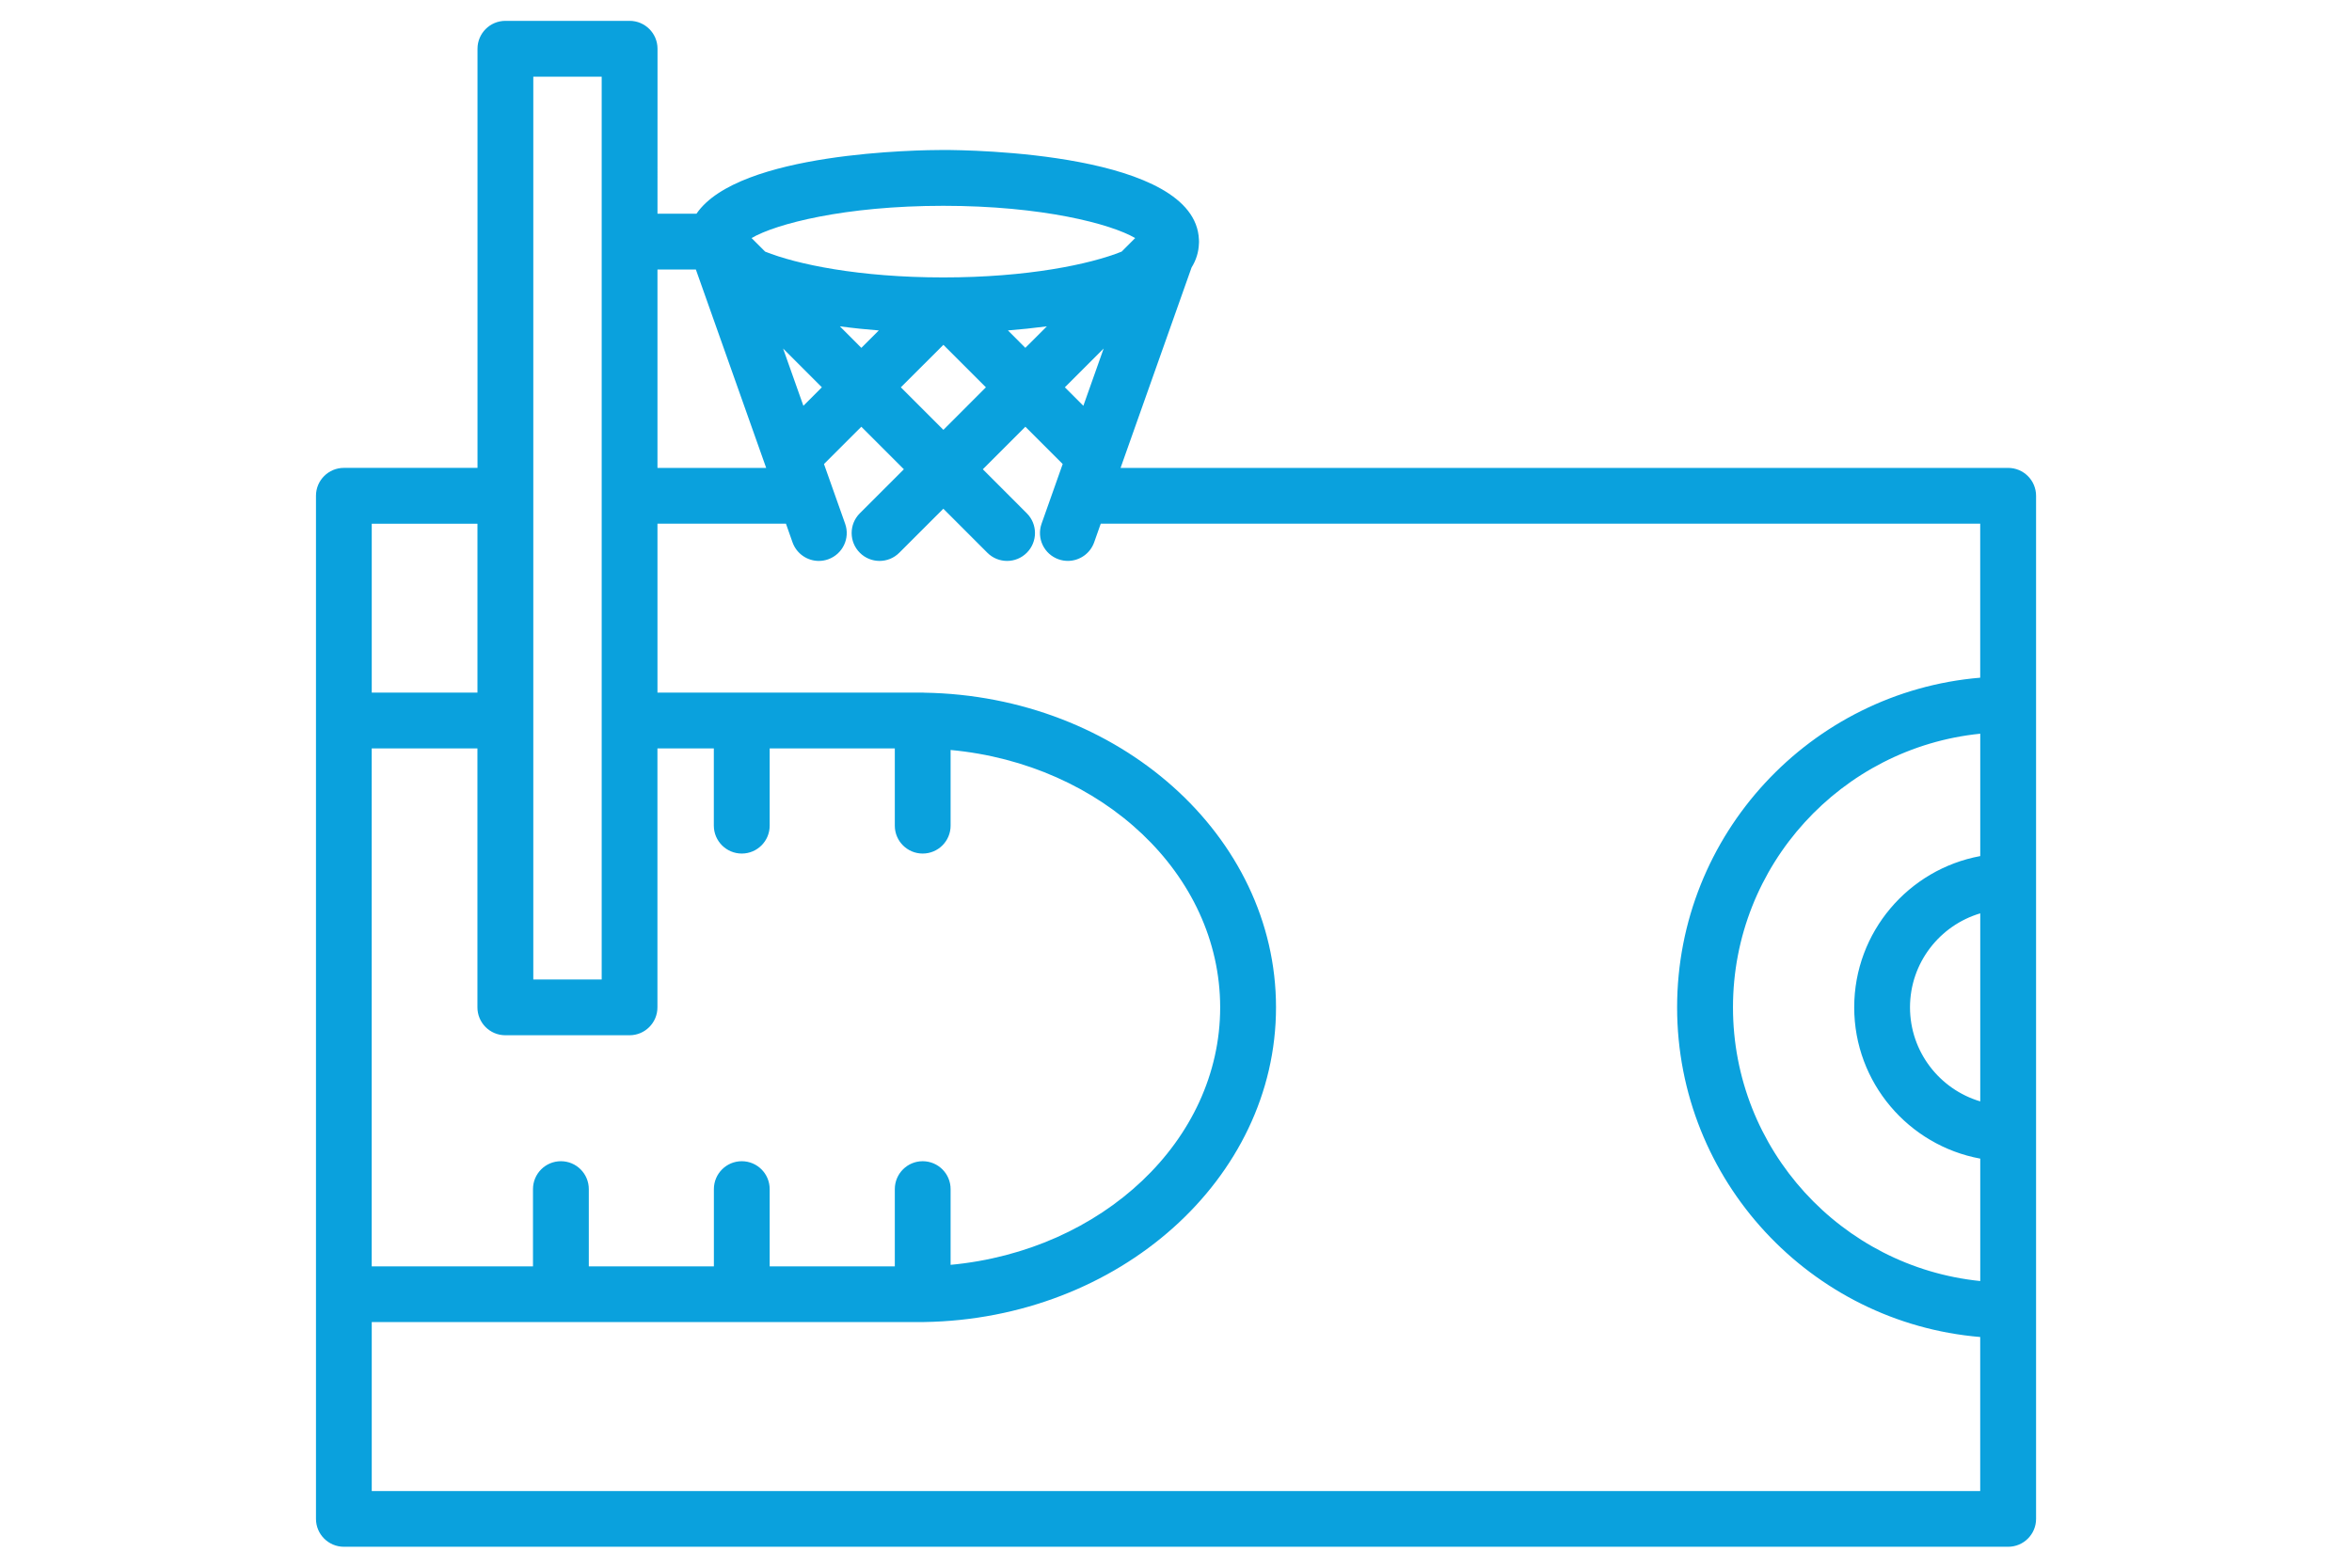 <?xml version="1.0" encoding="utf-8"?>
<!-- Generator: Adobe Illustrator 16.0.0, SVG Export Plug-In . SVG Version: 6.00 Build 0)  -->
<!DOCTYPE svg PUBLIC "-//W3C//DTD SVG 1.1//EN" "http://www.w3.org/Graphics/SVG/1.1/DTD/svg11.dtd">
<svg version="1.1" id="Calque_1" xmlns="http://www.w3.org/2000/svg" xmlns:xlink="http://www.w3.org/1999/xlink" x="0px" y="0px"
	 width="90px" height="60px" viewBox="0 0 90 60" enable-background="new 0 0 90 60" xml:space="preserve">
<g>
	<path fill="#0AA1DD" d="M76.842,17.908H42.879l2.717-7.671c0.172-0.276,0.271-0.584,0.282-0.923
		c0.001-0.017,0.002-0.032,0.002-0.049c0-0.006,0.001-0.012,0.001-0.018V9.247c0-0.006-0.001-0.013-0.001-0.02
		c0-0.003-0.001-0.006-0.001-0.009c0-0.017-0.001-0.032-0.002-0.049c-0.135-3.332-8.788-3.429-9.781-3.429
		c-0.884,0-7.827,0.076-9.444,2.438h-1.493l0.001-6.313c0-0.589-0.478-1.067-1.067-1.067h-4.753c-0.59,0-1.068,0.479-1.068,1.067
		v16.042h-5.113c-0.589,0-1.068,0.478-1.068,1.067v39.157c0,0.59,0.479,1.068,1.068,1.068h63.684c0.591,0,1.068-0.479,1.068-1.068
		V18.976C77.91,18.386,77.433,17.908,76.842,17.908L76.842,17.908z M75.775,49.029c-5.307-0.538-9.462-5.029-9.462-10.475
		c0-5.444,4.155-9.937,9.462-10.473v4.684c-2.74,0.504-4.823,2.907-4.823,5.789c0,2.883,2.083,5.286,4.823,5.79V49.029z
		 M75.775,34.957v7.196c-1.553-0.46-2.688-1.899-2.688-3.599S74.223,35.417,75.775,34.957L75.775,34.957z M29.965,13.338
		l1.484,1.485l-0.707,0.708L29.965,13.338z M32.138,12.49c0.518,0.069,1.022,0.12,1.489,0.157l-0.667,0.667L32.138,12.49z
		 M36.099,13.198l1.627,1.626l-1.627,1.628l-1.628-1.628L36.099,13.198z M38.569,12.646c0.467-0.037,0.972-0.088,1.49-0.156
		l-0.824,0.823L38.569,12.646z M42.232,13.338l-0.777,2.193l-0.708-0.708L42.232,13.338z M43.438,9.111L42.92,9.63
		c-1.209,0.485-3.596,0.988-6.823,0.988c-3.227,0-5.611-0.503-6.819-0.988l-0.519-0.519c0.929-0.542,3.553-1.234,7.338-1.234
		C39.883,7.877,42.509,8.569,43.438,9.111L43.438,9.111z M26.628,10.316l2.69,7.592h-4.16v-7.592H26.628z M28.385,32.668
		c0.589,0,1.067-0.478,1.067-1.067v-2.956h4.788v2.956c0,0.59,0.478,1.067,1.067,1.067c0.59,0,1.068-0.478,1.068-1.067v-2.897
		c5.792,0.537,10.314,4.75,10.315,9.851c0,5.101-4.523,9.314-10.315,9.854v-2.898c0-0.59-0.478-1.068-1.068-1.068
		c-0.589,0-1.067,0.479-1.067,1.068v2.957h-4.788v-2.957c0-0.59-0.478-1.068-1.067-1.068c-0.59,0-1.068,0.479-1.068,1.068v2.957
		h-4.786v-2.957c0-0.59-0.478-1.068-1.068-1.068c-0.59,0-1.068,0.479-1.068,1.068v2.957h-6.171V28.645h4.045v9.91
		c0,0.589,0.478,1.067,1.068,1.067h4.753c0.589,0,1.067-0.479,1.067-1.067v-9.91h2.158v2.957
		C27.317,32.191,27.795,32.668,28.385,32.668L28.385,32.668z M20.407,2.935h2.617v34.553h-2.617V2.935z M18.27,20.044v6.464h-4.045
		v-6.464H18.27z M14.225,57.066v-6.466h20.891c0.053,0,0.105-0.001,0.157-0.002c0.012,0.001,0.023,0.002,0.034,0.002
		c0.019,0,0.037-0.002,0.055-0.002c7.447-0.116,13.465-5.475,13.465-12.045c0-6.569-6.018-11.927-13.465-12.042
		c-0.018-0.002-0.036-0.004-0.055-0.004c-0.011,0-0.021,0.002-0.034,0.002c-0.052,0-0.105-0.002-0.157-0.002h-9.958v-6.464h4.917
		l0.251,0.713c0.156,0.438,0.567,0.712,1.007,0.712c0.118,0,0.239-0.02,0.357-0.062c0.555-0.197,0.847-0.807,0.649-1.362
		l-0.809-2.284l1.429-1.428l1.628,1.628l-1.686,1.685c-0.417,0.417-0.417,1.093,0,1.51c0.208,0.209,0.483,0.313,0.755,0.313
		c0.274,0,0.546-0.104,0.755-0.313l1.686-1.685l1.684,1.685c0.208,0.209,0.483,0.313,0.756,0.313c0.272,0,0.546-0.104,0.754-0.313
		c0.417-0.417,0.417-1.093,0-1.51l-1.683-1.685l1.628-1.628l1.428,1.427l-0.808,2.284c-0.197,0.556,0.093,1.165,0.648,1.362
		c0.119,0.042,0.239,0.062,0.357,0.062c0.439,0,0.852-0.274,1.007-0.711l0.252-0.713h33.653v5.894
		c-6.486,0.543-11.598,5.994-11.598,12.616c0,6.623,5.111,12.075,11.598,12.618v5.895H14.225L14.225,57.066z"/>
</g>
</svg>
